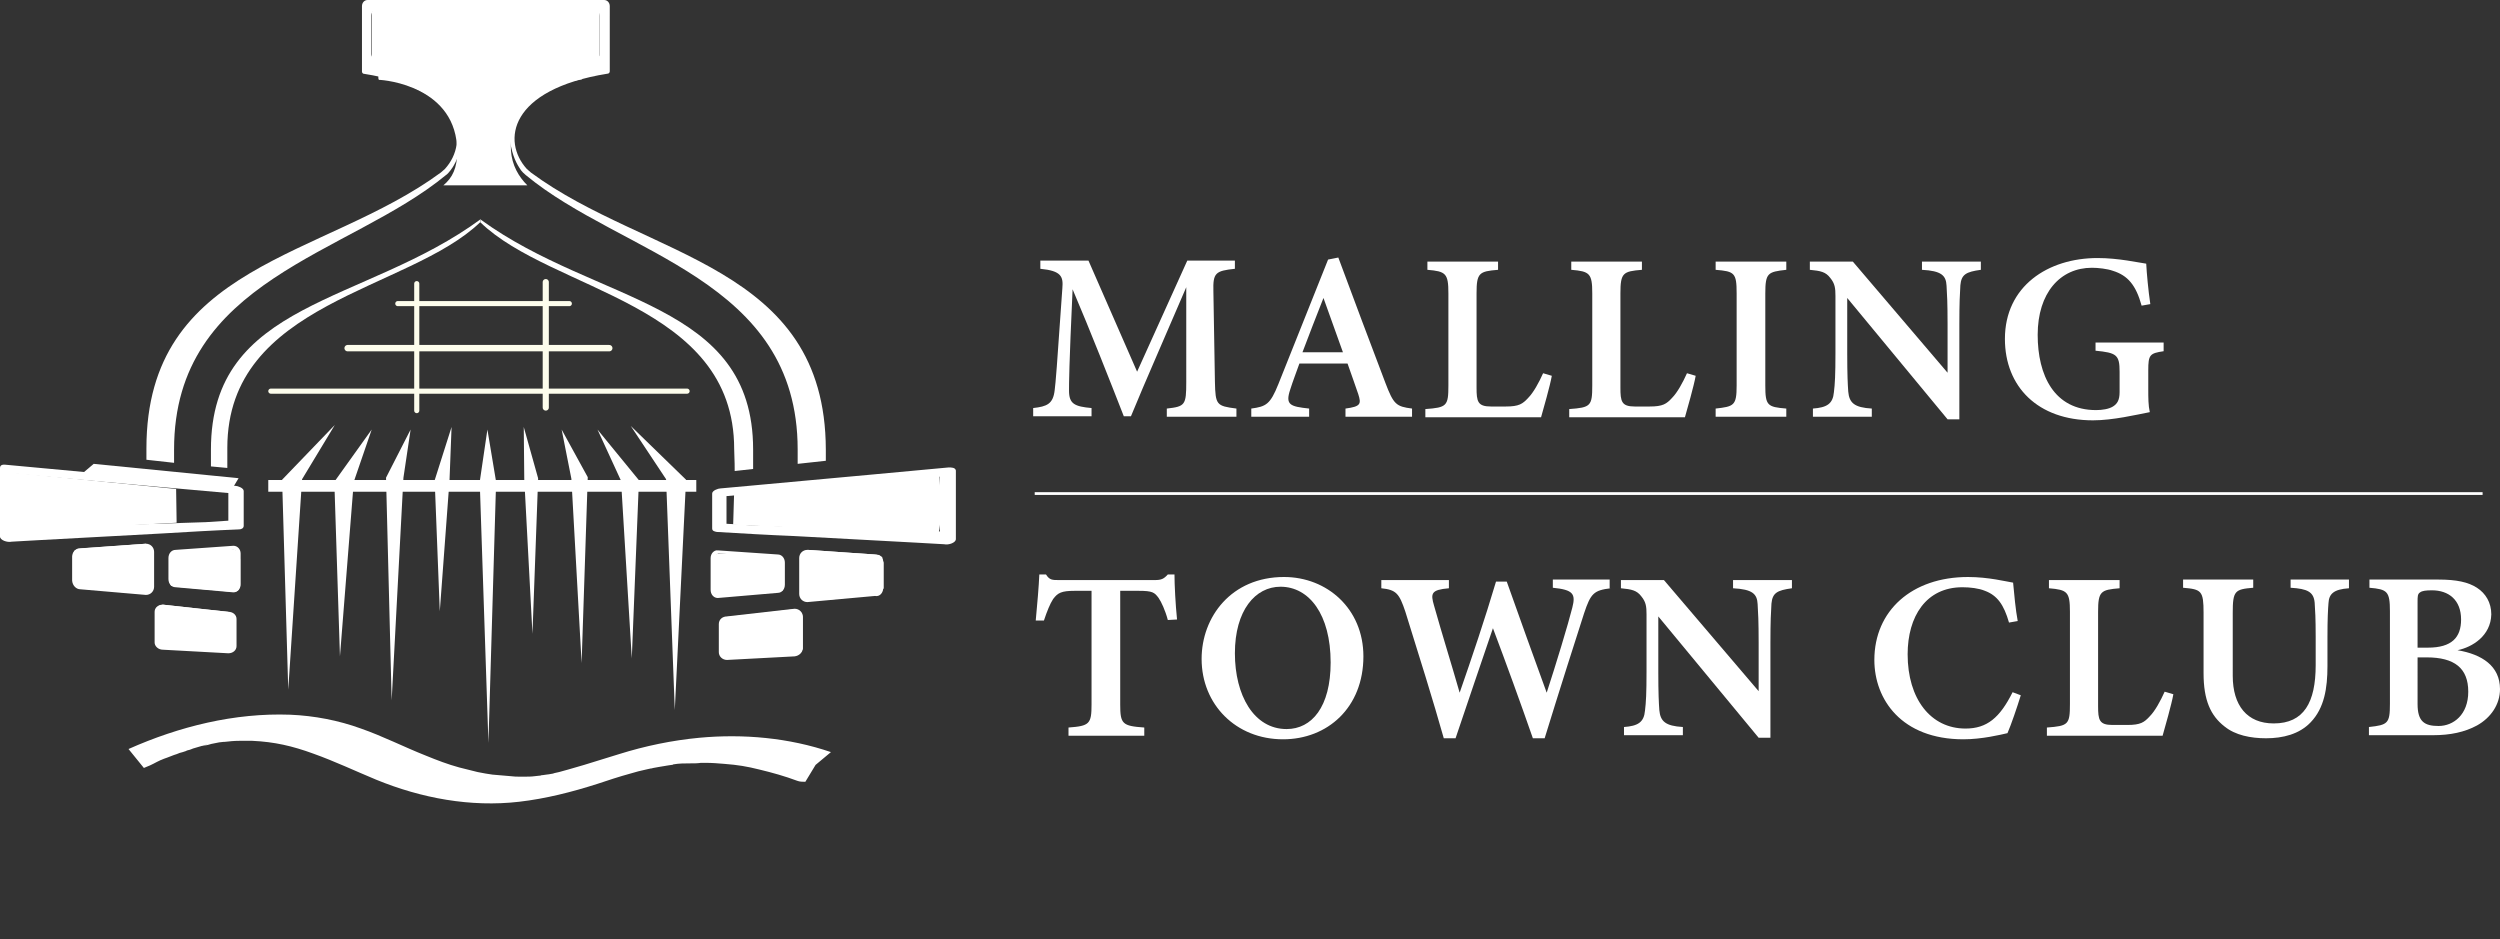 <?xml version="1.0" encoding="UTF-8" standalone="no"?>
<svg
   version="1.1"
   x="0px"
   y="0px"
   viewBox="0 0 488.3 183.5"
   style="enable-background:new 0 0 488.3 183.5;"
   xml:space="preserve"
   id="svg156"
   sodipodi:docname="wmtc-logo.svg"
   inkscape:version="1.1.2 (0a00cf5339, 2022-02-04)"
   xmlns:inkscape="http://www.inkscape.org/namespaces/inkscape"
   xmlns:sodipodi="http://sodipodi.sourceforge.net/DTD/sodipodi-0.dtd"
   xmlns="http://www.w3.org/2000/svg"
   xmlns:svg="http://www.w3.org/2000/svg"><rect x="0" y="0" width="488.3" height="183.5" fill="#333333" stroke="none"/><defs
   id="defs160">
	
	
	
	
	
	
	
	
	
	
	
	
	
	
	
	
	
	
	
	
	
	
	
	
	
	
	
	
	
	
	
	
	
	
	
	
	
	
	
	
	
	
	
</defs><sodipodi:namedview
   id="namedview158"
   pagecolor="#ffffff"
   bordercolor="#666666"
   borderopacity="1.0"
   inkscape:pageshadow="2"
   inkscape:pageopacity="0.0"
   inkscape:pagecheckerboard="0"
   showgrid="false"
   inkscape:zoom="1.8246049"
   inkscape:cx="307.46383"
   inkscape:cy="123.04034"
   inkscape:window-width="2178"
   inkscape:window-height="1082"
   inkscape:window-x="26"
   inkscape:window-y="23"
   inkscape:window-maximized="0"
   inkscape:current-layer="svg156" />
<style
   type="text/css"
   id="style2">
	.st0{fill:#FFFFFF;}
	.st1{fill:#FFFFFF;stroke:#0C0500;stroke-width:5;stroke-linecap:round;stroke-miterlimit:10;}
	.st2{opacity:0.3;fill:#CABA9F;}
	.st3{fill:none;stroke:#0C0500;stroke-width:0.372;stroke-linecap:round;stroke-miterlimit:10;}
	.st4{fill:none;stroke:#0C0500;stroke-width:0.982;stroke-linecap:round;stroke-miterlimit:10;}
	.st5{fill:#010101;}
	.st6{fill:none;stroke:#0C0500;stroke-width:0.916;stroke-linecap:round;stroke-miterlimit:10;}
	.st7{fill:#1D1D1B;}
	.st8{fill:#0C0500;}
	.st9{fill:none;stroke:#1D1D1B;stroke-linecap:round;stroke-miterlimit:10;}
	.st10{fill:none;stroke:#1D1D1B;stroke-width:1.25;stroke-linecap:round;stroke-miterlimit:10;}
	.st11{fill:none;stroke:#1D1D1B;stroke-width:1.2;stroke-linecap:round;stroke-miterlimit:10;}
	.st12{fill:none;stroke:#FFFFFF;stroke-width:2.291;stroke-miterlimit:10;}
	.st13{fill:none;}
	.st14{fill:none;stroke:#FFFFFF;stroke-width:0.54;stroke-miterlimit:10;}
</style>
<path
   class="st5"
   d="m 73.3,26.7 c 0,0 0,0 0,0 0,0 0,0 0,0 z"
   id="path28"
   style="fill:#ffffff" /><path
   class="st5"
   d="m 73.3,23.7 c 0,0 0,0 0,0 0,0 0,0 0,0 z"
   id="path30"
   style="fill:#ffffff" /><polygon
   class="st7"
   points="65.4,83 55.1,93.7 56.3,134.7 59,93.6 "
   id="polygon32"
   style="fill:#ffffff" /><polygon
   class="st7"
   points="72.6,83.9 65.3,94.1 66.4,128.2 69.1,94.1 "
   id="polygon34"
   style="fill:#ffffff" /><polygon
   class="st7"
   points="80.2,83.9 75.4,93.3 76.5,136.8 78.8,93.3 "
   id="polygon36"
   style="fill:#ffffff" /><polygon
   class="st8"
   points="88.2,83.4 84.9,93.8 85.9,119.4 87.8,93.8 "
   id="polygon38"
   style="fill:#ffffff" /><polygon
   class="st8"
   points="95.2,83.9 93.7,94.1 95.4,145.1 96.9,94.1 "
   id="polygon40"
   style="fill:#ffffff" /><polygon
   class="st7"
   points="123.2,83.2 134,93.7 131.8,138.7 130.1,93.6 "
   id="polygon42"
   style="fill:#ffffff" /><polygon
   class="st7"
   points="116.7,83.9 124.8,93.8 123.4,128.6 121.3,93.9 "
   id="polygon44"
   style="fill:#ffffff" /><polygon
   class="st7"
   points="109.7,83.9 114.8,93.2 113.6,129.5 111.6,93.5 "
   id="polygon46"
   style="fill:#ffffff" /><path
   class="st8"
   d="m 102.3,83.4 2.8,10 c 0,0.1 0,0.2 0,0.3 l -1.1,30.1 -1.6,-30.2 z"
   id="path48"
   style="fill:#ffffff" /><line
   class="st9"
   x1="77.7"
   y1="59.3"
   x2="111.2"
   y2="59.3"
   id="line50"
   style="fill:#ffffff;stroke:#fdfdec;stroke-opacity:1" /><line
   class="st10"
   x1="67.9"
   y1="68"
   x2="119"
   y2="68"
   id="line52"
   style="fill:#ffffff;stroke:#fdfdec;stroke-opacity:1" /><line
   class="st9"
   x1="52.9"
   y1="76.4"
   x2="134.2"
   y2="76.4"
   id="line54"
   style="fill:#ffffff;stroke:#fdfdec;stroke-opacity:1" /><line
   class="st9"
   x1="81.4"
   y1="55.4"
   x2="81.4"
   y2="80.2"
   id="line56"
   style="fill:#ffffff;stroke:#fdfdec;stroke-opacity:1" /><line
   class="st11"
   x1="106.6"
   y1="55.1"
   x2="106.6"
   y2="79.6"
   id="line58"
   style="fill:#ffffff;stroke:#fdfdec;stroke-opacity:1" /><line
   class="st12"
   x1="52.4"
   y1="94.9"
   x2="136"
   y2="94.9"
   id="line60"
   style="fill:#ffffff" /><path
   class="st13"
   d="m 99.8,29.4 c -0.5,-8.9 6.4,-12.9 13.8,-13.9 0,0 0,0 0.1,0 v -1.4 0 -5.5 c 0,-0.5 -0.3,-1 -0.8,-1 H 74.7 c -0.4,0 -0.8,0.4 -0.8,1 v 6.6 c 0,0.1 0,0.2 0.1,0.4 0,0 0,0 0,0 1.2,0 15.3,1.3 15.3,14 0,3.2 -0.9,5.1 -2.7,6.6 H 103 c -1.7,-1.7 -3,-3.9 -3.2,-6.8 z"
   id="path62"
   style="fill:#ffffff" /><path
   class="st0"
   d="m 113.6,12.8 c 1.1,-0.3 2.2,-0.5 3.4,-0.7 0,0 0.1,0 0.1,0 v -2.2 0 -7.3 c 0,-0.6 -0.5,-1 -1.1,-1 H 73.7 c -0.6,0 -1.1,0.5 -1.1,1 v 9.2 c 0,0.1 0,0.3 0.1,0.4 0,0 0,0 0,0 1.7,0 3.2,0.2 4.7,0.6 6.4,1.7 30.1,1.8 36.2,0 z"
   id="path64"
   style="fill:#ffffff" /><path
   class="st0"
   d="m 143.4,95.9 40.1,-3.2 c 0,0 0.7,11.9 -0.5,11.7 -1.2,-0.2 -39.8,-1.9 -39.8,-1.9 z"
   id="path66"
   style="fill:#ffffff" /><g
   id="g72"
   style="fill:#ffffff">
		<path
   class="st0"
   d="m 33.8,107.9 c 0,0 2.9,-0.3 3.1,-0.3 0.2,-0.1 8.4,-0.3 8.4,-0.3 l 1.4,0.3 0.2,1.7 v 5.2 l -0.3,0.7 -0.4,0.3 -0.8,0.1 -11.1,-1 -0.9,-0.2 c 0,0 -0.3,-0.6 -0.3,-0.8 0,-0.2 0,-4.7 0.1,-4.9 0.1,-0.2 0.6,-0.8 0.6,-0.8 z"
   id="path68"
   style="fill:#ffffff" />
		<path
   class="st7"
   d="m 45.6,106.6 -11.3,0.8 c -0.8,0 -1.4,0.7 -1.4,1.6 v 4.1 c 0,0.9 0.6,1.6 1.4,1.6 l 11.3,1 c 0.8,0 1.4,-0.7 1.4,-1.6 v -6 c 0,-0.8 -0.6,-1.5 -1.4,-1.5 z m 0.9,7.5 c 0,0.6 -0.4,1.1 -1,1.1 l -10.5,-1 c -0.5,0 -1,-0.5 -1,-1.1 v -3.8 c 0,-0.6 0.4,-1.1 1,-1.1 l 10.5,-0.8 c 0.5,0 1,0.5 1,1.1 z"
   id="path70"
   style="fill:#ffffff" />
	</g><g
   id="g78"
   style="fill:#ffffff">
		<path
   class="st0"
   d="m 31.8,118.1 8.1,0.9 4.7,0.5 1.1,0.8 0.1,5.9 -0.9,0.9 c 0,0 -2.2,0.1 -2.8,0.1 -0.6,0 -10.7,-0.7 -10.7,-0.7 l -0.9,-0.5 -0.2,-0.5 v -6 l 0.2,-0.7 0.6,-0.5 z"
   id="path74"
   style="fill:#ffffff" />
		<path
   class="st5"
   d="m 31.8,126.9 12.8,0.7 c 0.9,0 1.6,-0.6 1.6,-1.4 v -5.3 c 0,-0.8 -0.7,-1.4 -1.6,-1.4 l -12.8,-1.4 c -0.9,0 -1.6,0.6 -1.6,1.4 v 6 c 0,0.7 0.7,1.4 1.6,1.4 z m -1,-7.2 c 0,-0.6 0.5,-1 1.1,-1 l 11.6,1.4 c 0.6,0 1.1,0.4 1.1,1 v 4.5 c 0,0.6 -0.5,1 -1.1,1 l -11.6,-0.7 c -0.6,0 -1.1,-0.4 -1.1,-1 z"
   id="path76"
   style="fill:#ffffff" />
	</g><g
   id="g84"
   style="fill:#ffffff">
		<path
   class="st0"
   d="m 16.5,114.8 c 0,0 7.3,0.9 7.7,0.9 0.4,0 4.4,0.2 4.4,0.2 l 0.5,-0.5 0.5,-0.9 0.2,-6.9 -0.6,-0.9 -0.7,-0.5 -12.4,0.9 -1,0.1 -0.6,0.4 -0.3,1 v 4.8 l 0.8,1.2 z"
   id="path80"
   style="fill:#ffffff" />
		<path
   class="st5"
   d="m 15.7,115.1 12.8,1.1 c 0.9,0 1.6,-0.7 1.6,-1.6 v -6.8 c 0,-0.9 -0.7,-1.6 -1.6,-1.6 l -12.8,0.9 c -0.9,0 -1.6,0.7 -1.6,1.6 v 4.8 c 0.1,0.9 0.8,1.6 1.6,1.6 z m -1,-6.3 c 0,-0.6 0.5,-1.1 1.1,-1.1 l 11.9,-0.9 c 0.6,0 1.1,0.5 1.1,1.1 v 6 c 0,0.6 -0.5,1.1 -1.1,1.1 l -11.9,-1 c -0.6,0 -1.1,-0.5 -1.1,-1.1 z"
   id="path82"
   style="fill:#ffffff" />
	</g><g
   id="g90"
   style="fill:#ffffff">
		<path
   class="st0"
   d="m 152.5,108.7 c 0,0 -3,-0.3 -3.2,-0.3 -0.2,-0.1 -8.7,-0.3 -8.7,-0.3 l -1.5,0.3 -0.2,1.7 v 5.4 l 0.3,0.7 0.4,0.3 0.8,0.1 11.5,-1 0.9,-0.2 c 0,0 0.3,-0.6 0.3,-0.8 0,-0.2 0,-4.9 -0.1,-5.1 0,-0.3 -0.5,-0.8 -0.5,-0.8 z"
   id="path86"
   style="fill:#ffffff" />
		<path
   class="st7"
   d="m 138.8,109 v 6.2 c 0,0.9 0.6,1.6 1.4,1.6 l 11.7,-1 c 0.8,0 1.4,-0.7 1.4,-1.6 v -4.3 c 0,-0.9 -0.6,-1.6 -1.4,-1.6 l -11.7,-0.8 c -0.7,-0.1 -1.4,0.6 -1.4,1.5 z m 0.7,0.3 c 0,-0.6 0.5,-1.2 1,-1.2 l 10.8,0.8 c 0.6,0 1,0.5 1,1.2 v 3.3 c 0,0.6 -0.5,1.2 -1,1.2 l -10.8,1 c -0.6,0 -1,-0.5 -1,-1.2 z"
   id="path88"
   style="fill:#ffffff" />
	</g><g
   id="g96"
   style="fill:#ffffff">
		<path
   class="st0"
   d="m 155.2,119 -8.4,1 -4.8,0.5 -1.1,0.9 -0.1,6.1 0.9,0.9 c 0,0 2.2,0.1 2.8,0.1 0.6,0 11.1,-0.7 11.1,-0.7 l 0.9,-0.5 0.3,-0.6 v -6.2 l -0.2,-0.7 -0.6,-0.5 z"
   id="path92"
   style="fill:#ffffff" />
		<path
   class="st5"
   d="m 156.8,126.6 v -6.2 c 0,-0.8 -0.7,-1.5 -1.6,-1.5 l -13.2,1.5 c -0.9,0 -1.6,0.6 -1.6,1.5 v 5.5 c 0,0.8 0.7,1.5 1.6,1.5 l 13.2,-0.7 c 0.9,-0.1 1.6,-0.8 1.6,-1.6 z m -0.9,-0.7 c 0,0.6 -0.5,1 -1.2,1 l -11.9,0.7 c -0.6,0 -1.2,-0.5 -1.2,-1 v -4.5 c 0,-0.6 0.5,-1 1.2,-1 l 11.9,-1.5 c 0.6,0 1.2,0.5 1.2,1 z"
   id="path94"
   style="fill:#ffffff" />
	</g><g
   id="g102"
   style="fill:#ffffff">
		<path
   class="st0"
   d="m 170.1,116.2 c 0,0 -7.6,0.9 -8,0.9 -0.4,0 -4.5,0.2 -4.5,0.2 l -0.5,-0.5 -0.5,-0.9 -0.2,-7.1 0.6,-0.9 0.8,-0.5 12.9,0.9 1,0.1 0.6,0.4 0.3,1.1 v 5 l -0.8,1.2 z"
   id="path98"
   style="fill:#ffffff" />
		<path
   class="st5"
   d="m 172.5,114.9 v -5 c 0,-0.9 -0.7,-1.6 -1.6,-1.6 l -13.2,-0.9 c -0.9,0 -1.6,0.7 -1.6,1.6 v 7 c 0,0.9 0.7,1.6 1.6,1.6 l 13.2,-1.2 c 0.9,0.2 1.6,-0.6 1.6,-1.5 z m -0.8,-0.8 c 0,0.6 -0.5,1.2 -1.2,1.2 l -11.8,1.2 c -0.6,0 -1.2,-0.5 -1.2,-1.2 v -6 c 0,-0.6 0.5,-1.2 1.2,-1.2 l 11.8,0.9 c 0.6,0 1.2,0.5 1.2,1.2 z"
   id="path100"
   style="fill:#ffffff" />
	</g><g
   id="g134"
   style="fill:#ffffff">
		<path
   class="st0"
   d="m 227.9,81.4 v -1.6 c 3.6,-0.4 3.8,-0.7 3.8,-5.2 V 56.1 c -3.5,8.2 -8.1,18.6 -10.8,25.2 h -1.4 c -2.5,-6.4 -6.5,-16.6 -10,-24.8 -0.7,15.2 -0.7,18.4 -0.7,19.8 0,2.6 1.1,3.1 4.4,3.4 v 1.6 h -11.4 v -1.6 c 2.7,-0.3 3.9,-0.8 4.2,-3.5 0.2,-1.6 0.4,-3.9 1.5,-19.9 0.2,-2.3 -0.2,-3.4 -4.3,-3.8 v -1.6 h 9.4 l 9.5,21.7 9.8,-21.7 h 9.3 v 1.6 c -3.8,0.4 -4.3,0.8 -4.2,4.4 l 0.3,17.7 c 0.1,4.5 0.3,4.7 4.2,5.2 v 1.6 z"
   id="path104"
   style="fill:#ffffff" />
		<path
   class="st0"
   d="m 262.8,81.4 v -1.6 c 3,-0.4 3.1,-0.9 2.5,-2.8 -0.5,-1.5 -1.3,-3.7 -2.1,-6 h -9.4 c -0.6,1.7 -1.3,3.5 -1.8,5.1 -1,3 0,3.3 3.7,3.7 v 1.6 h -11.3 v -1.6 c 2.9,-0.4 3.7,-0.8 5.3,-4.8 l 9.7,-24.3 2,-0.4 c 3,8.1 6.2,16.6 9.2,24.5 1.6,4.2 2.1,4.6 5.2,5 v 1.6 z m -4.3,-23.2 c -1.4,3.6 -2.8,7.1 -4.1,10.6 h 7.9 z"
   id="path106"
   style="fill:#ffffff" />
		<path
   class="st0"
   d="m 303.1,73.4 c -0.3,1.8 -1.7,6.7 -2.1,8.1 h -22.6 v -1.6 c 4.2,-0.3 4.5,-0.6 4.5,-4.6 v -18 c 0,-3.9 -0.5,-4.3 -4.1,-4.6 v -1.6 h 13.8 v 1.6 c -3.7,0.3 -4.2,0.6 -4.2,4.6 v 18.4 c 0,2.7 0.2,3.7 2.8,3.7 0.1,0 2.6,0 2.9,0 2.6,0 3.3,-0.5 4.4,-1.7 1,-1 2.1,-3 2.9,-4.8 z"
   id="path108"
   style="fill:#ffffff" />
		<path
   class="st0"
   d="m 331.2,73.4 c -0.3,1.8 -1.7,6.7 -2.1,8.1 h -22.6 v -1.6 c 4.2,-0.3 4.5,-0.6 4.5,-4.6 v -18 c 0,-3.9 -0.5,-4.3 -4.1,-4.6 v -1.6 h 13.8 v 1.6 c -3.7,0.3 -4.2,0.6 -4.2,4.6 v 18.4 c 0,2.7 0.2,3.7 2.8,3.7 0.1,0 2.6,0 2.9,0 2.6,0 3.3,-0.5 4.4,-1.7 1,-1 2.1,-3 2.9,-4.8 z"
   id="path110"
   style="fill:#ffffff" />
		<path
   class="st0"
   d="m 335.1,81.4 v -1.6 c 3.6,-0.4 4.1,-0.6 4.1,-4.5 v -18 c 0,-4 -0.4,-4.3 -4.1,-4.6 v -1.6 h 13.8 v 1.6 c -3.6,0.4 -4.1,0.6 -4.1,4.6 v 18 c 0,3.9 0.4,4.2 4.1,4.5 v 1.6 z"
   id="path112"
   style="fill:#ffffff" />
		<path
   class="st0"
   d="m 386.9,52.7 c -2.9,0.4 -3.8,0.9 -4,3 -0.1,1.7 -0.2,3.4 -0.2,7.6 v 18.6 h -2.3 L 360.8,58.2 v 10.9 c 0,4.1 0.1,6 0.2,7.4 0.2,2.2 1.2,3.1 4.6,3.3 v 1.6 h -11.5 v -1.6 c 2.7,-0.2 3.9,-0.9 4.1,-3.2 0.2,-1.6 0.3,-3.4 0.3,-7.6 V 57.8 c 0,-1.5 -0.1,-2.4 -1,-3.5 -0.9,-1.2 -1.9,-1.4 -4,-1.6 v -1.6 h 8.4 l 18.5,21.7 v -9.5 c 0,-4.2 -0.1,-5.9 -0.2,-7.5 -0.1,-2 -1,-2.9 -4.8,-3.1 v -1.6 h 11.5 z"
   id="path114"
   style="fill:#ffffff" />
		<path
   class="st0"
   d="m 422.6,68.6 c -2.7,0.4 -3,0.7 -3,3.7 V 76 c 0,1.7 0,3.2 0.3,4.5 -2.6,0.5 -7.2,1.6 -11.1,1.6 -10.8,0 -17.2,-6.6 -17.2,-15.9 0,-10.3 8.4,-15.8 18.1,-15.8 4.1,0 8,0.9 9.5,1.1 0.1,1.9 0.4,5.2 0.8,7.9 l -1.7,0.3 c -1.1,-4 -2.7,-5.9 -5.6,-6.8 -1.1,-0.4 -2.9,-0.6 -4.1,-0.6 -6.2,0 -10.6,4.9 -10.6,13.1 0,7.9 3.2,14.7 11.4,14.7 1.2,0 2.5,-0.2 3.3,-0.7 0.8,-0.5 1.3,-1.2 1.3,-2.8 v -4 c 0,-3.3 -0.6,-3.7 -4.7,-4.1 v -1.6 h 13.3 z"
   id="path116"
   style="fill:#ffffff" />
		<path
   class="st0"
   d="m 228.1,121.1 c -0.5,-1.9 -1.3,-3.6 -1.8,-4.3 -0.8,-1.1 -1.2,-1.4 -3.9,-1.4 h -3.6 v 22.2 c 0,3.8 0.4,4.2 4.7,4.5 v 1.6 h -14.8 v -1.6 c 4.1,-0.3 4.5,-0.7 4.5,-4.5 v -22.2 h -3.3 c -2.6,0 -3.3,0.4 -4.2,1.6 -0.6,0.9 -1.2,2.4 -1.8,4.2 h -1.6 c 0.3,-3.2 0.6,-6.6 0.7,-9 h 1.3 c 0.7,1.1 1.2,1.1 2.6,1.1 h 18.6 c 1.3,0 1.8,-0.2 2.6,-1.1 h 1.3 c 0,2 0.2,5.9 0.5,8.8 z"
   id="path118"
   style="fill:#ffffff" />
		<path
   class="st0"
   d="m 250.8,112.7 c 8.4,0 15.5,6.2 15.5,15.5 0,10 -7,16.2 -15.7,16.2 -9.2,0 -15.9,-6.8 -15.9,-15.7 0,-8.2 5.8,-16 16.1,-16 z m -0.7,1.9 c -4.9,0 -8.9,4.6 -8.9,13 0,8.2 3.7,14.8 10.1,14.8 4.9,0 8.6,-4.3 8.6,-13 0,-9.4 -4.2,-14.8 -9.8,-14.8 z"
   id="path120"
   style="fill:#ffffff" />
		<path
   class="st0"
   d="m 314.6,114.9 c -3.3,0.4 -3.9,1 -5.2,4.9 -1.3,4 -4.9,15.3 -7.7,24.4 h -2.3 c -2.4,-6.9 -5.2,-14.6 -7.8,-21.5 -2.5,7.4 -5,14.6 -7.3,21.5 H 282 c -2,-7.1 -4.9,-16.4 -7.5,-24.7 -1.2,-3.6 -1.8,-4.3 -4.7,-4.6 v -1.6 H 283 v 1.6 c -3.5,0.3 -3.6,1 -2.9,3.4 1.6,5.7 3.4,11.4 5,17 2.4,-6.9 4.9,-14.3 7.1,-21.7 h 2.1 c 2.6,7.4 5.2,14.5 7.8,21.7 1.8,-5.5 4.2,-13.4 5,-16.6 0.7,-2.7 0.2,-3.5 -3.8,-3.9 v -1.6 h 11.1 v 1.7 z"
   id="path122"
   style="fill:#ffffff" />
		<path
   class="st0"
   d="m 350,114.9 c -2.9,0.4 -3.8,0.9 -4,3 -0.1,1.7 -0.2,3.4 -0.2,7.6 v 18.6 h -2.3 l -19.6,-23.7 v 10.9 c 0,4.1 0.1,6 0.2,7.4 0.2,2.2 1.2,3.1 4.6,3.3 v 1.6 H 317.2 V 142 c 2.7,-0.2 3.9,-0.9 4.1,-3.2 0.2,-1.6 0.3,-3.4 0.3,-7.6 V 120 c 0,-1.5 -0.1,-2.4 -1,-3.5 -0.9,-1.2 -1.9,-1.4 -4,-1.6 v -1.6 h 8.4 l 18.5,21.7 v -9.5 c 0,-4.2 -0.1,-5.9 -0.2,-7.5 -0.1,-2 -1,-2.9 -4.8,-3.1 v -1.6 H 350 Z"
   id="path124"
   style="fill:#ffffff" />
		<path
   class="st0"
   d="m 394.7,135.8 c -0.7,2.3 -1.9,5.8 -2.6,7.4 -1.3,0.3 -5,1.2 -8.6,1.2 -12.1,0 -17.4,-7.8 -17.4,-15.5 0,-9.6 7.3,-16.2 18.3,-16.2 4,0 7.5,0.9 8.8,1.1 0.2,2.2 0.5,5.4 0.9,7.5 l -1.7,0.3 c -1,-3.5 -2.3,-5.3 -4.7,-6.2 -1.2,-0.5 -2.9,-0.7 -4.4,-0.7 -7.1,0 -10.7,5.7 -10.7,13.1 0,8.7 4.5,14.5 11.3,14.5 4.2,0 6.7,-2.1 9.2,-7.1 z"
   id="path126"
   style="fill:#ffffff" />
		<path
   class="st0"
   d="m 424.5,135.6 c -0.3,1.8 -1.7,6.7 -2.1,8.1 h -22.6 v -1.6 c 4.2,-0.3 4.5,-0.6 4.5,-4.6 v -18 c 0,-3.9 -0.5,-4.3 -4.1,-4.6 v -1.6 H 414 v 1.6 c -3.7,0.3 -4.2,0.6 -4.2,4.6 v 18.4 c 0,2.7 0.2,3.7 2.8,3.7 0.1,0 2.6,0 2.9,0 2.6,0 3.3,-0.5 4.4,-1.7 1,-1 2.1,-3 2.9,-4.8 z"
   id="path128"
   style="fill:#ffffff" />
		<path
   class="st0"
   d="m 458.8,114.9 c -3,0.2 -3.9,1.1 -4,2.9 -0.1,1.3 -0.2,3 -0.2,6.6 v 5.7 c 0,4.3 -0.6,8.2 -3.3,11 -2.2,2.3 -5.4,3.1 -8.7,3.1 -3,0 -6,-0.6 -8.1,-2.3 -2.7,-2.1 -4.1,-5.1 -4.1,-10.4 v -11.8 c 0,-4.3 -0.4,-4.6 -4,-4.9 v -1.6 h 13.7 v 1.6 c -3.6,0.3 -4,0.6 -4,4.9 V 132 c 0,5.8 2.8,9.3 8,9.3 5.9,0 8.2,-4.1 8.2,-11.4 v -5.5 c 0,-3.6 -0.1,-5.3 -0.2,-6.7 -0.2,-2.1 -1.4,-2.7 -4.7,-2.9 v -1.6 h 11.4 z"
   id="path130"
   style="fill:#ffffff" />
		<path
   class="st0"
   d="m 480,127 c 4.8,0.8 8.3,3.1 8.3,7.6 0,3 -1.8,5.6 -4.5,7.1 -2.4,1.3 -5.2,1.9 -8.6,1.9 H 462.7 V 142 c 3.7,-0.4 4.1,-0.7 4.1,-4.5 v -18.1 c 0,-3.9 -0.5,-4.3 -4,-4.6 v -1.6 h 13.5 c 3.5,0 5.8,0.5 7.5,1.6 1.7,1.1 2.8,2.9 2.8,5.2 -0.1,4.2 -3.7,6.4 -6.6,7 z m -5.8,-0.5 c 4.7,0 6.5,-2 6.5,-5.5 0,-3.8 -2.4,-5.7 -5.7,-5.7 -1.2,0 -1.9,0.1 -2.3,0.4 -0.5,0.3 -0.5,0.8 -0.5,1.9 v 8.9 z m -2,11 c 0,3.4 1.3,4.3 4.1,4.3 2.9,0 5.8,-2.2 5.8,-6.7 0,-4.6 -2.7,-6.7 -8.1,-6.7 h -1.8 z"
   id="path132"
   style="fill:#ffffff" />
	</g><line
   class="st14"
   x1="202.1"
   y1="96.4"
   x2="484.9"
   y2="96.4"
   id="line136"
   style="fill:#ffffff" /><polygon
   class="st0"
   points="46.6,93.4 18.3,90.6 15.7,92.8 45.4,95.4 "
   id="polygon138"
   style="fill:#ffffff" /><path
   d="m 185.3,91.3 c -5,0.5 -10.1,0.9 -15.1,1.4 -8,0.7 -16,1.5 -24,2.2 -1.8,0.2 -3.7,0.3 -5.5,0.5 -0.4,0 -1.6,0.4 -1.6,1 0,2.3 0,4.6 0,6.8 0,0.5 0.4,0.6 0.9,0.7 5,0.3 10.1,0.6 15.1,0.8 8,0.4 16,0.9 24,1.3 1.8,0.1 3.5,0.2 5.3,0.3 0.9,0.2 2.3,-0.3 2.3,-1 0,-4.5 0,-8.9 0,-13.4 -0.1,-0.6 -0.9,-0.6 -1.4,-0.6 z m -29.9,4.4 c 8,-0.7 16,-1.5 24,-2.2 1.4,-0.1 2.8,-0.3 4.2,-0.4 0,3.6 0,7.1 0,10.7 l -36.9,-1.2 c -0.1,0 -0.1,0 -0.2,0 -1.5,-0.1 -3.1,-0.2 -4.6,-0.3 0,-1.8 0,-3.6 0,-5.4 4.6,-0.4 9,-0.8 13.5,-1.2 z"
   id="path140"
   style="fill:#ffffff" /><path
   d="m 136.6,144.1 c -5.3,0.5 -10.6,1.6 -15.7,3.2 -2.3,0.7 -4.5,1.4 -6.8,2.1 -1,0.3 -2,0.6 -3.1,0.9 -0.6,0.2 -1.2,0.3 -1.8,0.5 -0.3,0.1 -0.6,0.1 -0.9,0.2 -0.1,0 -0.2,0.1 -0.3,0.1 -0.5,0.1 -1.2,0.2 -1.3,0.2 -0.2,0 -0.5,0.1 -0.7,0.1 -0.1,0 -0.3,0 -0.5,0.1 -0.1,0 -0.1,0 -0.1,0 -0.3,0 -0.6,0.1 -0.9,0.1 -0.7,0.1 -1.4,0.1 -2.1,0.1 -0.1,0 -0.3,0 -0.4,0 -0.1,0 -0.4,0 -0.4,0 -0.6,0 -1.2,0 -1.9,-0.1 -1.2,-0.1 -2.3,-0.2 -3.5,-0.3 -0.9,-0.1 -1.8,-0.3 -2.9,-0.5 -1.2,-0.3 -2.4,-0.6 -3.6,-0.9 -2.2,-0.6 -4.3,-1.4 -6.5,-2.3 -4.3,-1.7 -8.4,-3.8 -12.7,-5.3 -4.4,-1.6 -9.1,-2.5 -13.8,-2.7 -10.9,-0.4 -21.7,2.3 -31.6,6.7 l 3,3.7 c 0.4,-0.2 0.8,-0.3 1.2,-0.5 0.9,-0.4 1.8,-1 2.8,-1.3 -1.2,0.4 0.2,-0.1 0.5,-0.2 0.6,-0.2 1.2,-0.5 1.9,-0.7 0.4,-0.2 0.8,-0.3 1.2,-0.4 0.2,-0.1 0.4,-0.1 0.6,-0.2 0,0 0,0 0,0 0,0 0,0 0,0 0.1,0 0.1,-0.1 0.2,-0.1 0.2,-0.1 0.4,-0.1 0.4,-0.1 0.3,-0.1 0.6,-0.2 0.8,-0.3 0.6,-0.2 1.1,-0.3 1.7,-0.5 0.2,0 0.3,-0.1 0.5,-0.1 0.5,0 1,-0.2 1.4,-0.3 0.5,-0.1 1,-0.2 1.5,-0.3 0.3,0 0.6,-0.1 0.9,-0.1 0.1,0 0.1,0 0.2,0 0.9,-0.1 1.8,-0.2 2.8,-0.2 0.5,0 1,0 1.5,0 0,0 0,0 0,0 0,0 0,0 0,0 0.4,0 0.7,0 1.1,0 4.3,0.2 7.8,1 11.9,2.5 4.2,1.5 8.2,3.4 12.3,5.1 8.8,3.6 18.4,5.4 27.9,4.3 5.2,-0.6 10.3,-1.9 15.3,-3.5 2.1,-0.7 4.2,-1.4 6.4,-2 1,-0.3 2.1,-0.6 3.1,-0.8 0.3,-0.1 0.6,-0.1 0.9,-0.2 0,0 0,0 0.1,0 0.1,0 0.3,-0.1 0.4,-0.1 0.4,-0.1 0.7,-0.1 1.1,-0.2 0.6,-0.1 1.2,-0.2 1.8,-0.3 0.2,0 0.5,-0.1 0.7,-0.1 0.1,0 0.2,0 0.3,-0.1 1.1,-0.2 2.3,-0.2 3.4,-0.2 0.7,0 1.4,0 2,-0.1 0,0 0,0 0,0 0.3,0 0.7,0 1,0 1.2,0 2.4,0.1 3.6,0.2 2.6,0.2 4.4,0.5 6.8,1.1 2.5,0.6 5,1.3 7.4,2.2 0.5,0.2 1.1,0.2 1.6,0.2 l 2,-3.3 3,-2.5 c -8.2,-2.8 -17.1,-3.6 -25.7,-2.8 z M 40,145.4 c 0,0 0,0 0,0 0.9,-0.2 0.3,0 0,0 z"
   id="path142"
   style="fill:#ffffff" /><path
   class="st0"
   d="M 34.4,95.5 2.3,92.3 c 0,0 -0.6,11.9 0.4,11.7 1,-0.3 31.8,-1.9 31.8,-1.9 z"
   id="path144"
   style="fill:#ffffff" /><path
   d="m 0,91.4 c 0,4.5 0,8.9 0,13.4 0,0.7 1.4,1.2 2.3,1 1.8,-0.1 3.5,-0.2 5.3,-0.3 8,-0.4 16,-0.9 24,-1.3 5,-0.3 10.1,-0.6 15.1,-0.8 0.4,0 0.9,-0.2 0.9,-0.7 0,-2.3 0,-4.6 0,-6.8 0,-0.6 -1.2,-1 -1.6,-1 -1.8,-0.2 -3.7,-0.3 -5.5,-0.5 -8,-0.7 -16,-1.5 -24,-2.2 C 11.5,91.7 6.4,91.3 1.4,90.8 0.7,90.7 0,90.7 0,91.4 Z m 44.6,4.9 c 0,1.8 0,3.6 0,5.4 -1.5,0.1 -3.1,0.2 -4.6,0.3 -0.1,0 -0.1,0 -0.2,0 l -36.9,1.2 c 0,-3.6 0,-7.1 0,-10.7 1.4,0.1 2.8,0.3 4.2,0.4 8,0.7 16,1.5 24,2.2 4.6,0.4 9,0.8 13.5,1.2 z"
   id="path146"
   style="fill:#ffffff" /><path
   class="st7"
   d="m 143.5,92 3.6,-0.4 c 0,-0.6 0,-1.7 0,-3.8 0,-29 -30.4,-28.3 -53.2,-44.9 l -0.1,0.5 c 14,13.6 49.6,15.7 49.6,44.3 0.1,2.5 0.1,3.7 0.1,4.3 z"
   id="path148"
   style="fill:#ffffff" /><path
   class="st7"
   d="m 41.2,87.8 c 0,1.6 0,2.5 0,3 0,0.1 0,0.3 0,0.3 l 3.2,0.3 c 0,-0.1 0,-0.1 0,-0.2 0,-0.3 0,-0.4 0,-0.4 0,-0.5 0,-1.4 0,-3.3 0,-28.6 35.4,-30.6 49.4,-44.1 l 0.1,-0.6 C 71.2,59.5 41.2,58.7 41.2,87.8 Z"
   id="path150"
   style="fill:#ffffff" /><path
   d="m 103.7,33.7 c -0.2,-0.2 -0.6,-0.5 -0.8,-0.7 -4.9,-5.4 -3.5,-15.5 15.7,-18.6 0.2,0 0.5,-0.1 0.5,-0.5 0,-0.7 0,-2 0,-2.2 V 1.2 C 119.1,0.5 118.6,0 118,0 H 95 V 0 H 71.8 c -0.6,0 -1.1,0.5 -1.1,1.2 v 10.5 c 0,0.1 0,1.7 0,2.3 0,0.2 0.2,0.4 0.3,0.4 19.2,3 20.8,13.2 15.9,18.6 -0.2,0.2 -0.6,0.5 -0.8,0.7 -22.8,16.8 -57.5,17.7 -57.5,53.9 0,0.9 0,1.6 0,2.2 l 5.4,0.6 c 0,-0.7 0,-1.6 0,-2.6 0,-33.3 34.2,-38 53.1,-53.6 0.2,-0.1 0.7,-0.6 1.3,-1.5 0.7,-1.1 1.6,-2.9 1.9,-6.3 C 91.4,12.9 73.9,11.1 72.6,11 c 0,0 0,0 0,0 0,-0.1 -0.1,-0.3 -0.1,-0.4 V 3.1 C 72.5,2.5 72.9,2 73.3,2 h 21.4 v 0 h 21.6 c 0.5,0 0.8,0.5 0.8,1.1 v 7.5 c 0,0.1 0,0.3 -0.1,0.4 0,0 0,0 0,0 -1.3,0 -18.7,1.9 -17.5,15.4 0.3,3.4 1.2,5.2 1.9,6.3 0.5,0.9 1.1,1.3 1.3,1.5 18.8,15.6 53.1,20.2 53.1,53.6 0,1.2 0,2.1 0,2.8 l 5.5,-0.6 c 0,-0.6 0,-1.3 0,-2.2 -0.1,-36.2 -34.9,-37.3 -57.6,-54.1 z"
   id="path152"
   style="fill:#ffffff" />
<g
   id="Layer_2"
   style="fill:#ffffff">
</g>
</svg>
